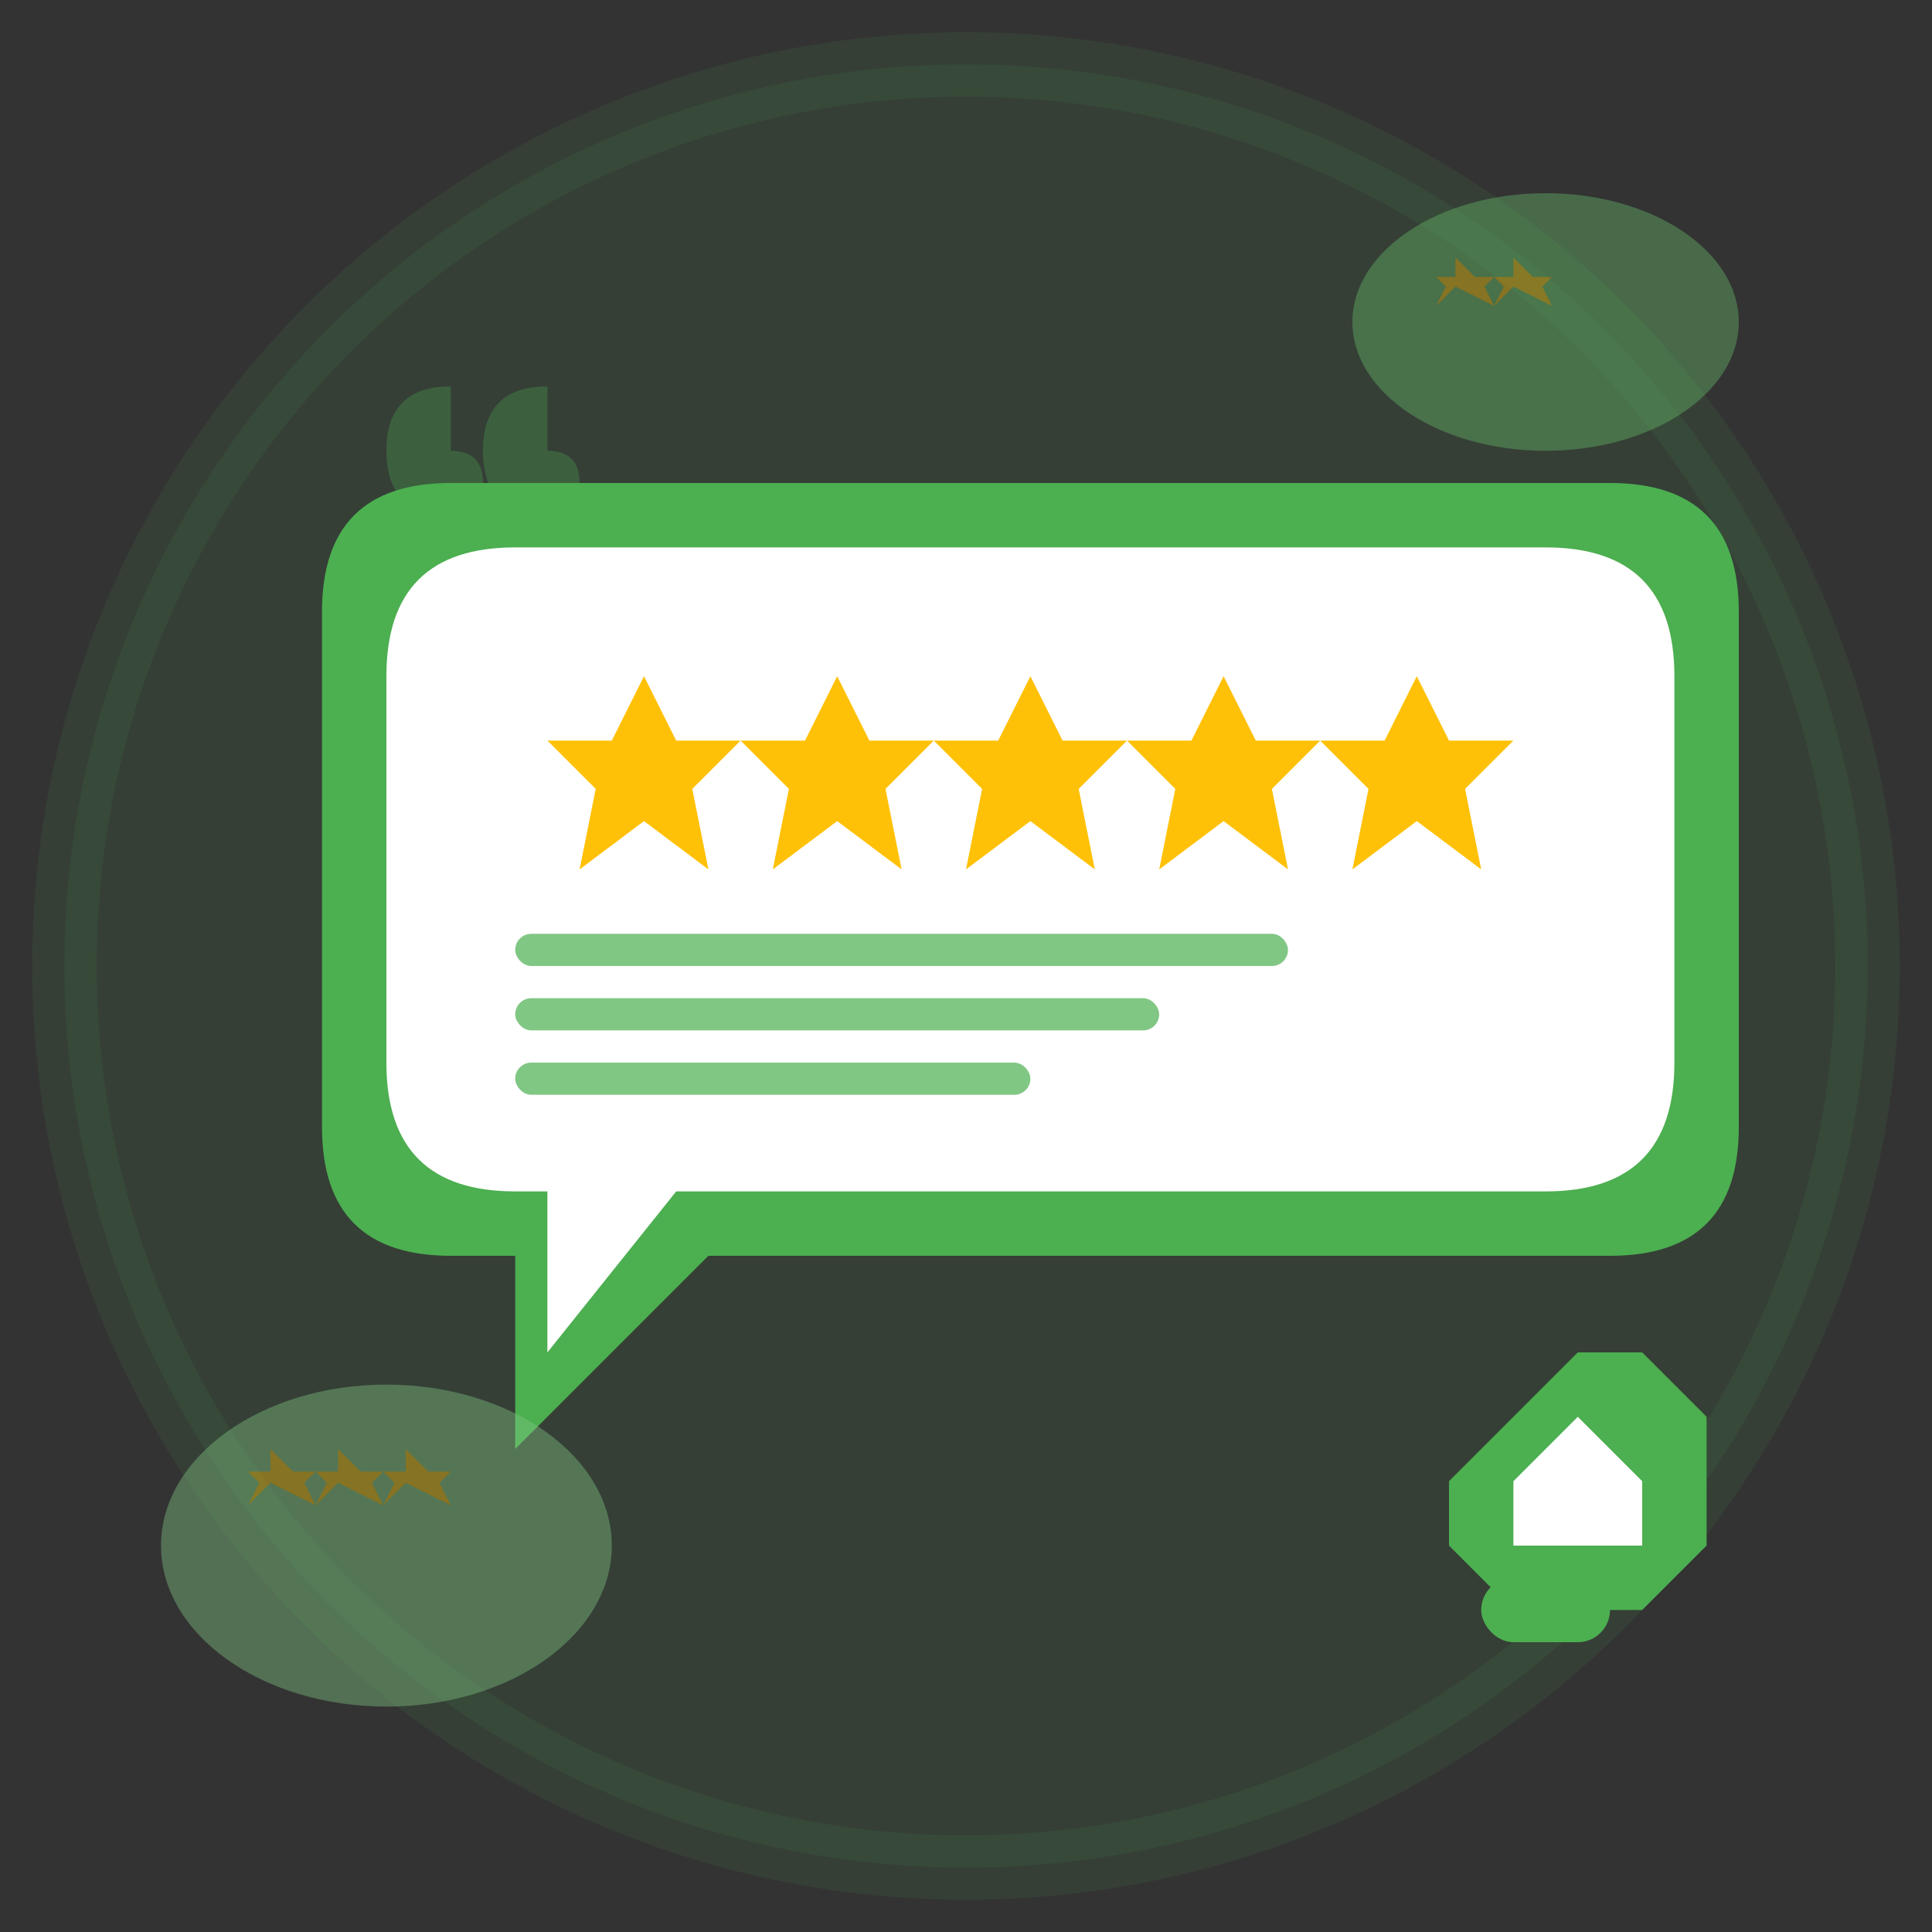 <svg width="60" height="60" viewBox="0 0 60 60" fill="none" xmlns="http://www.w3.org/2000/svg">
  <rect x="0" y="0" width="60" height="60" fill="#333333" stroke="none"/>
  <circle cx="30" cy="30" r="28" fill="#4CAF50" opacity="0.1" stroke="#4CAF50" stroke-width="2"/>
  
  <!-- Main speech bubble -->
  <path d="M10 15 L50 15 Q54 15 54 19 L54 35 Q54 39 50 39 L22 39 L16 45 L16 39 L14 39 Q10 39 10 35 L10 19 Q10 15 14 15 Z" fill="#4CAF50"/>
  
  <!-- Inner speech bubble -->
  <path d="M12 17 L48 17 Q52 17 52 21 L52 33 Q52 37 48 37 L21 37 L17 42 L17 37 L16 37 Q12 37 12 33 L12 21 Q12 17 16 17 Z" fill="white"/>
  
  <!-- Stars rating -->
  <g transform="translate(16, 20)">
    <!-- Star 1 -->
    <path d="M4 1 L5 3 L7 3 L5.5 4.5 L6 7 L4 5.5 L2 7 L2.5 4.5 L1 3 L3 3 Z" fill="#FFC107"/>
    
    <!-- Star 2 -->
    <path d="M10 1 L11 3 L13 3 L11.5 4.5 L12 7 L10 5.5 L8 7 L8.5 4.5 L7 3 L9 3 Z" fill="#FFC107"/>
    
    <!-- Star 3 -->
    <path d="M16 1 L17 3 L19 3 L17.5 4.5 L18 7 L16 5.5 L14 7 L14.5 4.5 L13 3 L15 3 Z" fill="#FFC107"/>
    
    <!-- Star 4 -->
    <path d="M22 1 L23 3 L25 3 L23.5 4.5 L24 7 L22 5.5 L20 7 L20.5 4.5 L19 3 L21 3 Z" fill="#FFC107"/>
    
    <!-- Star 5 -->
    <path d="M28 1 L29 3 L31 3 L29.5 4.5 L30 7 L28 5.5 L26 7 L26.5 4.5 L25 3 L27 3 Z" fill="#FFC107"/>
  </g>
  
  <!-- Review text lines -->
  <g opacity="0.7">
    <rect x="16" y="29" width="24" height="1" fill="#4CAF50" rx="0.5"/>
    <rect x="16" y="31" width="20" height="1" fill="#4CAF50" rx="0.5"/>
    <rect x="16" y="33" width="16" height="1" fill="#4CAF50" rx="0.5"/>
  </g>
  
  <!-- Additional review bubbles in background -->
  <g opacity="0.4">
    <!-- Small bubble 1 -->
    <ellipse cx="48" cy="10" rx="6" ry="4" fill="#66BB6A"/>
    <g transform="translate(44, 8)">
      <path d="M2 0 L3 1 L4 1 L3.5 1.5 L4 2.5 L2 1.5 L1 2.5 L1.5 1.5 L1 1 L2 1 Z" fill="#FFC107" transform="scale(0.6)"/>
      <path d="M5 0 L6 1 L7 1 L6.5 1.5 L7 2.5 L5 1.5 L4 2.5 L4.5 1.5 L4 1 L5 1 Z" fill="#FFC107" transform="scale(0.6)"/>
    </g>
    
    <!-- Small bubble 2 -->
    <ellipse cx="12" cy="48" rx="7" ry="5" fill="#81C784"/>
    <g transform="translate(7, 45)">
      <path d="M2 0 L3 1 L4 1 L3.5 1.5 L4 2.5 L2 1.5 L1 2.5 L1.5 1.5 L1 1 L2 1 Z" fill="#FFC107" transform="scale(0.7)"/>
      <path d="M5 0 L6 1 L7 1 L6.5 1.5 L7 2.5 L5 1.5 L4 2.5 L4.5 1.5 L4 1 L5 1 Z" fill="#FFC107" transform="scale(0.7)"/>
      <path d="M8 0 L9 1 L10 1 L9.5 1.5 L10 2.5 L8 1.5 L7 2.5 L7.5 1.5 L7 1 L8 1 Z" fill="#FFC107" transform="scale(0.7)"/>
    </g>
  </g>
  
  <!-- Thumbs up icon -->
  <g transform="translate(45, 42)">
    <path d="M2 2 L4 0 L6 0 L8 2 L8 6 L6 8 L2 8 L0 6 L0 4 L2 2 Z" fill="#4CAF50"/>
    <path d="M2 4 L2 6 L6 6 L6 4 L4 2 L2 4 Z" fill="white"/>
    <rect x="1" y="7" width="4" height="2" fill="#4CAF50" rx="1"/>
  </g>
  
  <!-- Quote marks -->
  <g opacity="0.3">
    <path d="M14 12 Q12 12 12 14 Q12 16 14 16 Q15 16 15 15 Q15 14 14 14 Q14 13 14 12 Z" fill="#4CAF50"/>
    <path d="M17 12 Q15 12 15 14 Q15 16 17 16 Q18 16 18 15 Q18 14 17 14 Q17 13 17 12 Z" fill="#4CAF50"/>
  </g>
</svg>

